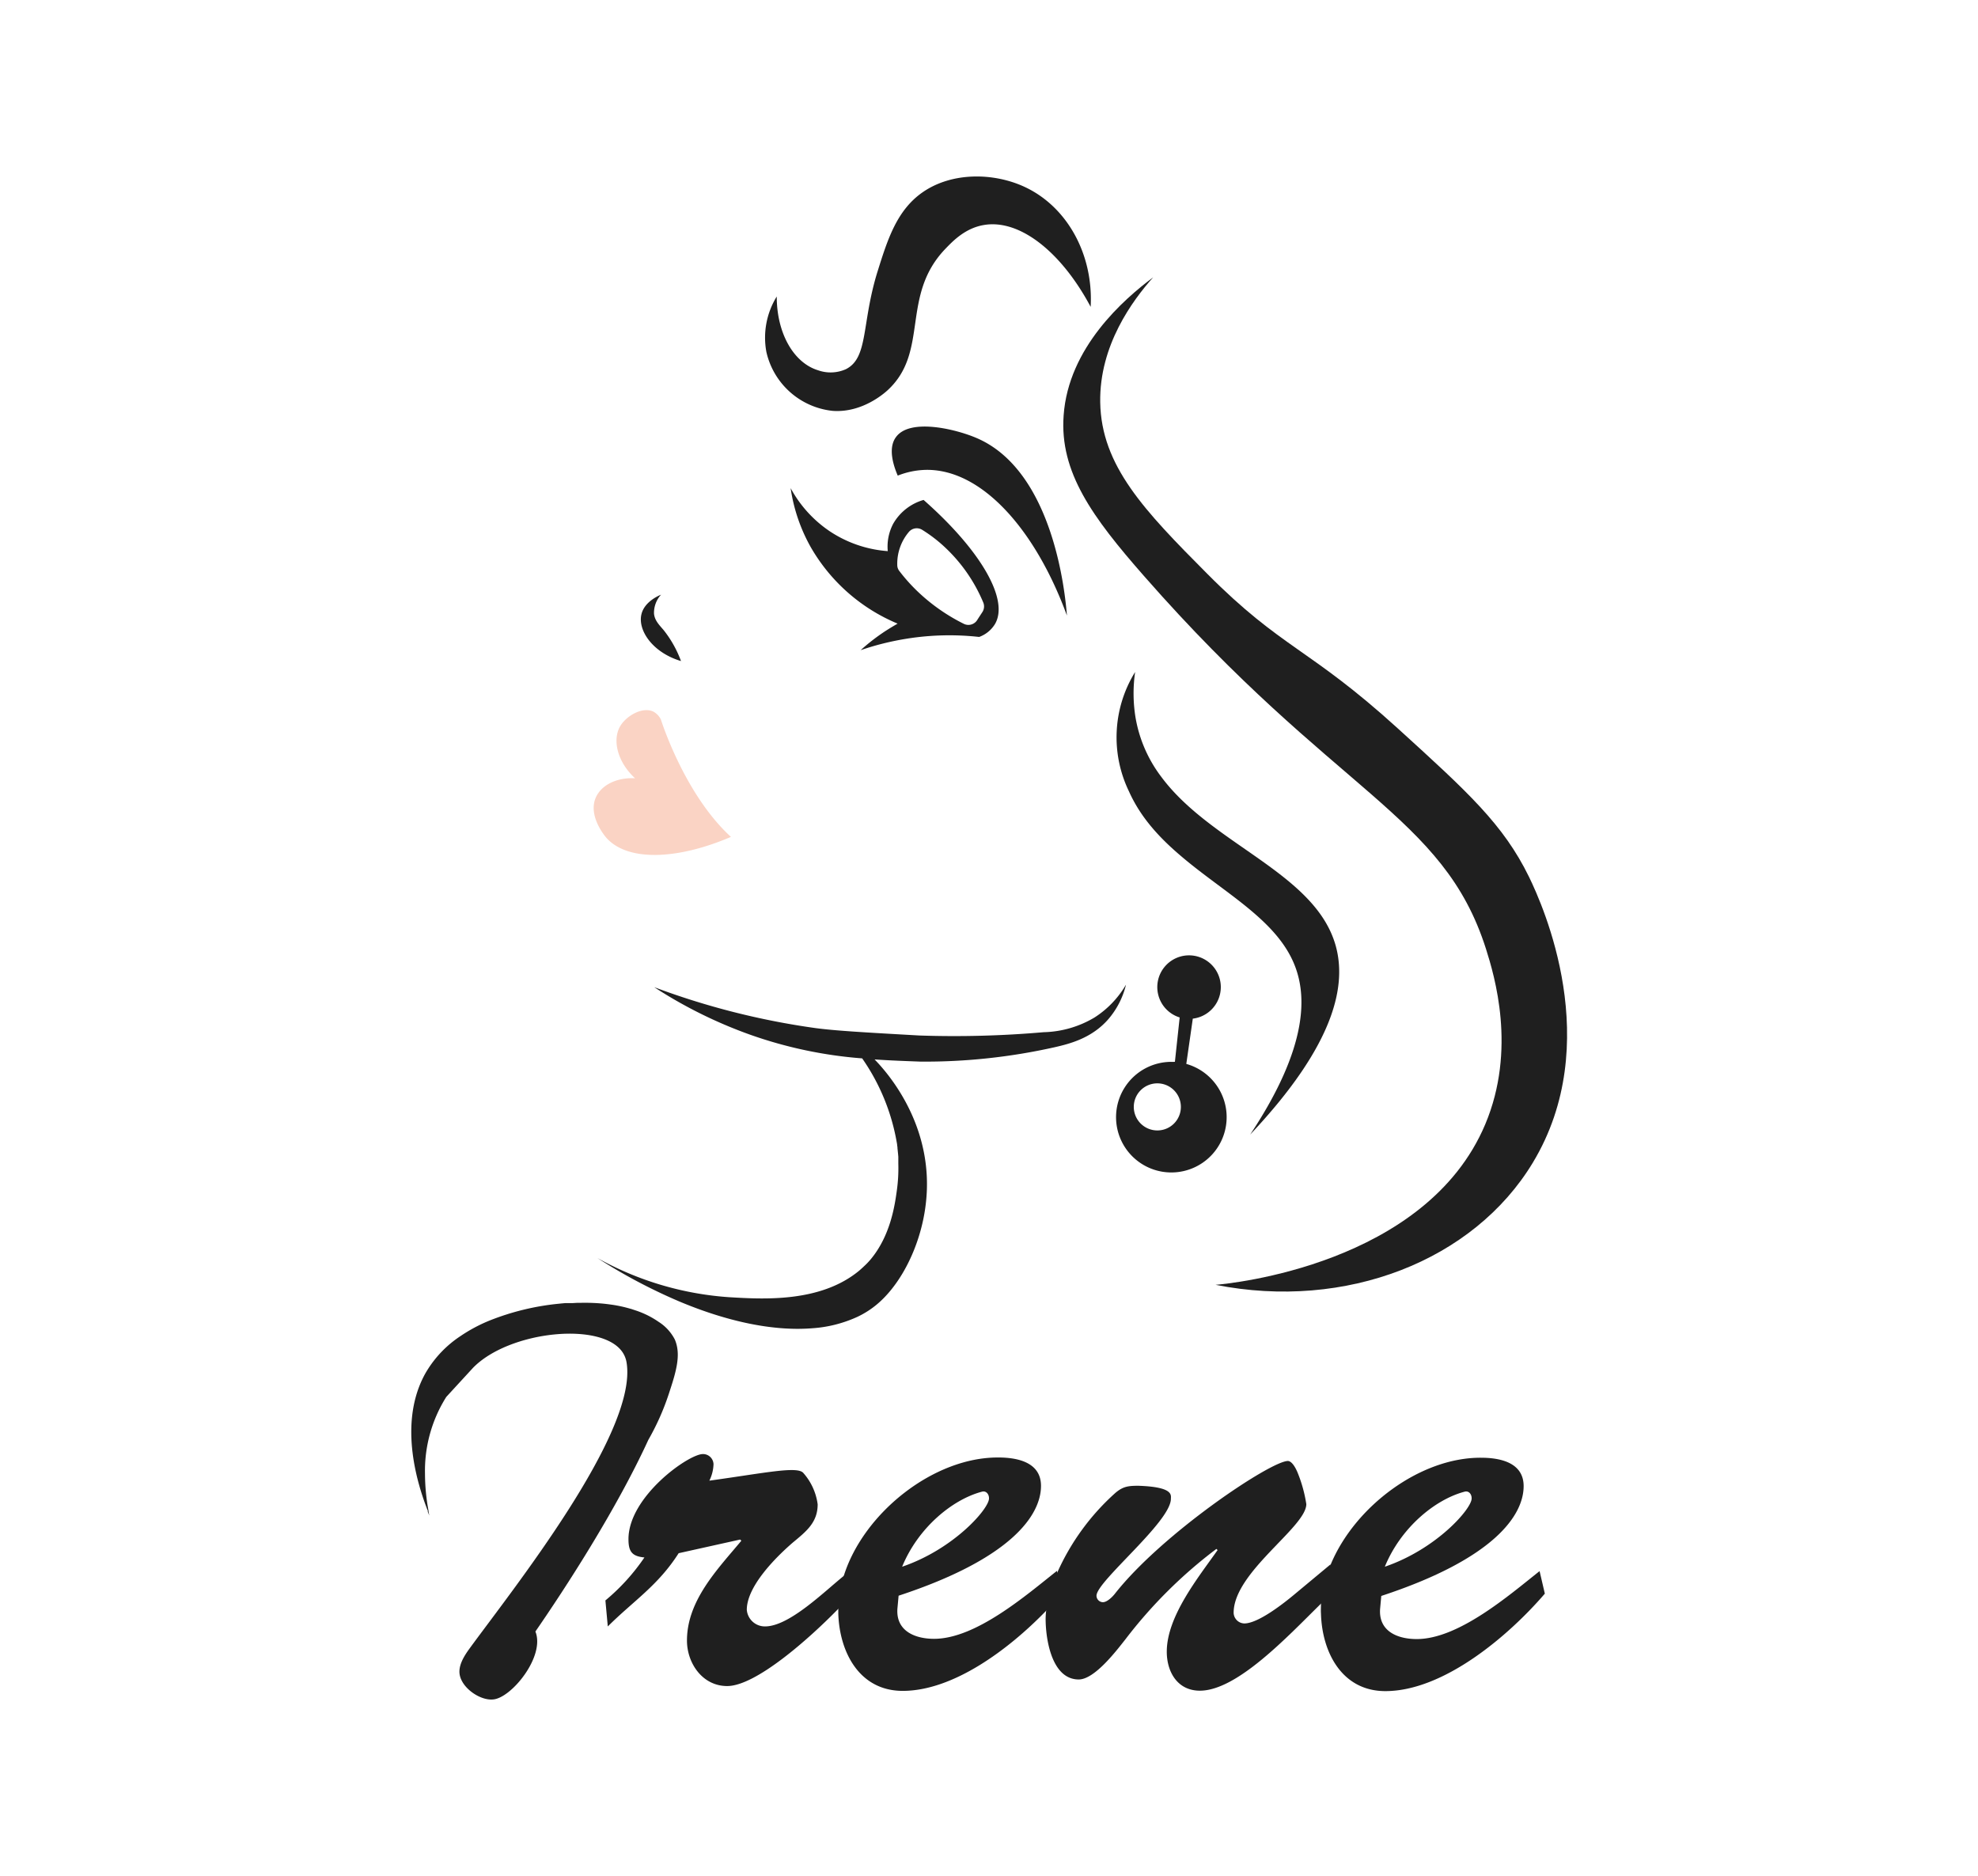 <svg id="Laag_1" data-name="Laag 1" xmlns="http://www.w3.org/2000/svg" viewBox="0 0 414.22 392.89"><defs><style>.cls-1{fill:#1f1f1f;}.cls-2{fill:#fad3c4;}</style></defs><path class="cls-1" d="M177.42 329.44l-.73.57c-4.22 3.41-11.45 10.57-16.47 10.57a3.79 3.79.0 01-3.83-3.47c0-4.94 6.06-11 9.65-14.1 2.84-2.35 5.19-4.21 5.19-8a12.36 12.36.0 00-3-6.56c-1.24-1.48-8.05.0-19.68 1.61a8.35 8.35.0 00.87-3.46 2.2 2.2.0 00-2.23-2.11c-3 0-15.58 8.91-15.58 17.82.0 2.6.74 3.59 3.34 3.83a43.26 43.26.0 01-8.17 9l.5 5.45c5.32-5.32 10.51-8.54 14.84-15.34L155 322.39l.25.25c-4.95 5.94-11.39 12.49-11.39 20.91.0 4.7 3.22 9.52 8.42 9.52 6 0 17.14-9.89 23.24-16.14 1.1-1.11 2-2.11 2.74-2.91z"/><path class="cls-1" d="M221.42 329.3l-.08-.35c-6.56 5.2-17 14.23-25.74 14.23-3.95.0-8-1.61-7.67-6.31l.25-2.72c23.76-7.8 29.82-16.95 29.82-23 0-4.95-4.95-5.94-8.91-5.94-13.47-.1-28.24 11.52-32.4 24.82a24.27 24.27.0 00-1.14 6.92c0 .31.0.62.0.93.25 8.16 4.46 16.2 13.49 16.2 10.6.0 22.22-8.71 30-16.74 1.22-1.25 2.34-2.49 3.36-3.67zm-15.79-16.93c.86-.25 1.48.5 1.48 1.36.12 2.1-7.3 10.64-18.19 14.35C192.26 319.92 199.44 314 205.63 312.37z"/><path class="cls-1" d="M278.63 327.64v-.05l-7.43 6.18c-2.22 1.86-7.67 6.19-10.63 6.19a2.3 2.3.0 01-2.23-2.23c0-8.53 15.22-17.94 15.22-22.76a29.22 29.22.0 00-1.86-6.68c-.74-1.73-1.48-2.35-2-2.35-3.59.0-26.35 15.21-36.25 27.83-.49.62-1.61 1.74-2.47 1.74a1.37 1.37.0 01-1.36-1.36c0-3 15.58-15.47 15.58-20.29.0-.75.62-2.48-6.8-2.73-2.1.0-3.22.13-4.82 1.49a49.27 49.27.0 00-12.17 16.68 28.15 28.15.0 00-2.33 8 14.94 14.94.0 00-.1 2.39c.12 4.21 1.48 12 6.92 12 3.34.0 7.92-6.06 9.78-8.41a98.42 98.42.0 0119.05-18.93l.25.25c-4 5.69-10.64 13.85-10.64 21.28.0 4.2 2.22 8.16 6.93 8.16 7.82.0 18.43-11.42 25.39-18.25 1.08-1.06 2.06-2 2.94-2.78z"/><path class="cls-1" d="M322.41 329c-6.56 5.2-17 14.23-25.73 14.23-4 0-8-1.61-7.67-6.31l.25-2.72c23.75-7.8 29.81-16.95 29.81-23 0-4.95-4.95-5.94-8.91-5.94-12.66-.09-26.47 10.16-31.53 22.45a25.67 25.67.0 00-2 8.17c0 .68-.05 1.36.0 2.05.24 8.16 4.45 16.2 13.48 16.2 12.25.0 25.86-11.63 33.4-20.41zM306.7 312.37c.87-.25 1.48.5 1.48 1.36.13 2.1-7.3 10.64-18.18 14.35C293.34 319.92 300.51 314 306.7 312.37z"/><path class="cls-1" d="M321 243.46c-12.39 20.53-39.14 31-66.44 25.59 3-.24 44.08-4.21 56.47-33.61 6.6-15.67 1.93-31.13.16-36.72-9-28.31-31.47-32.3-71.62-78.1-10.8-12.31-17.7-21.74-16.83-33.62 1-14.24 12.63-24.36 18.74-28.92-4.31 4.84-11.27 14.23-11.08 26.15.22 13.33 9.25 22.69 22.39 35.9 15.74 15.83 21.29 15.47 39.89 32.37 14.75 13.41 22.12 20.11 27.51 31.11C323.17 189.74 336.07 218.48 321 243.46z"/><path class="cls-1" d="M228.4 64.26c-6.19-11.6-14.92-18.42-22.37-17.14-3.87.65-6.44 3.31-8 4.93-9.53 9.86-3.35 21.52-12.12 29.64-.69.63-5.33 4.79-11.52 4.35A15.93 15.93.0 01160.49 73.7a16.41 16.41.0 012.17-11.61c0 7.76 3.58 13.89 8.63 15.44a7.85 7.85.0 005.85-.22c4.77-2.4 3.22-9.54 6.65-20.52 2.08-6.63 4-12.73 9.38-16.5 6.19-4.32 14.92-4.14 21.34-1.18C223.45 43.23 229 53.23 228.4 64.26z"/><path class="cls-1" d="M223.43 128.9c-6.63-18.1-17.82-30.55-29.33-30.51A16.82 16.82.0 00188 99.6c-.89-2.07-2.07-5.68-.42-8 2.86-4.12 12.57-1.75 16.94.13C220.7 98.66 223.09 124.6 223.43 128.9z"/><path class="cls-1" d="M193.41 104.69a10.74 10.74.0 00-6.37 5 10.27 10.27.0 00-1.13 5.72 25.23 25.23.0 01-12.06-4.1 25.52 25.52.0 01-8.28-9.09 35.63 35.63.0 004.22 12.37 37.69 37.69.0 0018.18 16c-1 .59-2.11 1.24-3.22 2a42.48 42.48.0 00-4.52 3.56 57.7 57.7.0 019.82-2.43 56.54 56.54.0 0115-.34 6.45 6.45.0 003.33-2.73C211.36 125.48 205.26 115.12 193.41 104.69zm12.32 23.47c-.37.57-.75 1.14-1.11 1.71a2.17 2.17.0 01-2.77.77A39.27 39.27.0 01192 123.7a36.79 36.79.0 01-3.66-4.12 2 2 0 01-.44-1.28 10.3 10.3.0 012.43-6.91 2.16 2.16.0 012.82-.42 29.93 29.93.0 014.62 3.53 33.52 33.52.0 018.12 11.62A2.15 2.15.0 01205.73 128.16z"/><path class="cls-1" d="M142.61 138.43c-6.06-1.81-9.15-6.57-8.26-9.9.62-2.35 3.12-3.61 4.08-4a5.64 5.64.0 00-1.47 4c.16 1.43 1.08 2.32 2 3.4A23.28 23.28.0 01142.61 138.43z"/><path class="cls-1" d="M261.8 237.59c12.29-18.5 11.88-29.3 9.2-35.75-3.87-9.35-14.72-14.92-23.71-22.6-4.43-3.76-8.4-8-10.87-13.52a26 26 0 011.29-25 31.29 31.29.0 00.07 9.44 28.39 28.39.0 005.39 12.49c10.52 14.21 32.16 20.08 36.51 35.27C282 206.07 279.86 218.44 261.8 237.59z"/><path class="cls-2" d="M153.07 175.25c-11.37 4.87-21.76 5.16-26.14.13-.26-.31-3.91-4.63-2.11-8.48 1.19-2.57 4.43-4.14 8.17-3.92-3.76-3.47-4.82-8.13-3.06-11 1.31-2.13 4.66-4.06 6.92-2.95a3.81 3.81.0 011.55 1.64S143.27 166.29 153.07 175.25z"/><path class="cls-1" d="M141.43 287.32c-.33 1.39-.83 2.9-1.38 4.59a52.19 52.19.0 01-4.28 9.61c-6.82 14.85-17.57 31.33-23.65 40.13 2.1 5.2-5.07 14-8.91 14.23-2.84.25-7-2.72-7-5.82.0-1.73 1.11-3.46 2.1-4.82 8.84-12.14 35.29-45.22 32.91-59.88a5.39 5.39.0 00-.73-2c-4.13-6.74-23.88-4.73-31.46 3.1l-5.57 6.06A29 29 0 0089 308.61a43.1 43.1.0 00.77 7.93h-.15v-.08c-2.17-5.51-6.08-17.82-1-28a19 19 0 011-1.76 23.14 23.14.0 016.73-6.86 33 33 0 016-3.24 53 53 0 0114.66-3.59l.47-.05.88-.08h.16.34.37.47c.41.0.85-.05 1.31-.06h.62a40.78 40.78.0 014.58.16c.62.06 1.25.14 1.89.23a27.74 27.74.0 013.84.83 4.19 4.19.0 01.47.14l.94.31a19.88 19.88.0 011.85.75c.31.14.6.29.9.45a18.07 18.07.0 011.82 1.11 9.57 9.57.0 013.4 3.71C142.18 282.54 142.07 284.71 141.43 287.32z"/><path class="cls-1" d="M235.8 206.19a17.3 17.3.0 01-3.73 7.27c-3.46 3.94-8 5.11-11.27 5.85a124.18 124.18.0 01-28 3c-3.17-.12-6.37-.23-9.65-.46 1.94 2 11.47 12.15 10.95 27.3a36.88 36.88.0 01-1.13 7.81c-1.74 6.85-5.28 12.84-9.41 16.25a18.94 18.94.0 01-4 2.54 26.93 26.93.0 01-9.53 2.4c-7.82.62-17.38-1.25-27.76-5.61a114.69 114.69.0 01-17.15-9.09 65.69 65.69.0 0027.55 8.19c7.23.43 19.14 1.16 27.26-5.56.43-.37.85-.76 1.27-1.16s.75-.76 1.1-1.17c4.15-4.95 5.07-11.28 5.49-14.31a33.53 33.53.0 00.33-5.77q0-.36.0-.69c0-.26.0-.51.0-.75-.06-.72-.13-1.33-.18-1.81.0-.16.0-.31-.05-.44.0-.32-.08-.64-.14-1a43.84 43.84.0 00-7.2-17.35A90.85 90.85.0 01157 216.64a96 96 0 01-20-9.92 158.42 158.42.0 0033.64 8.55c4.12.56 10 .9 21.91 1.57a215.54 215.54.0 0026-.69 21.77 21.77.0 0010.64-3.07A20.28 20.28.0 00235.8 206.19z"/><path class="cls-1" d="M89.9 317.36c-.11-.26-.22-.55-.35-.86h.18C89.79 316.82 89.85 317.1 89.9 317.36z"/><path class="cls-1" d="M248.43 222.77l1.36-9.46a6.65 6.65.0 10-2.75-.25l-1 9.3a.82.82.0 00-.22.0h-.45a11.58 11.58.0 103.09.44zm-6.08 13.95a4.93 4.93.0 114.94-4.93A4.92 4.92.0 01242.35 236.72z"/></svg>